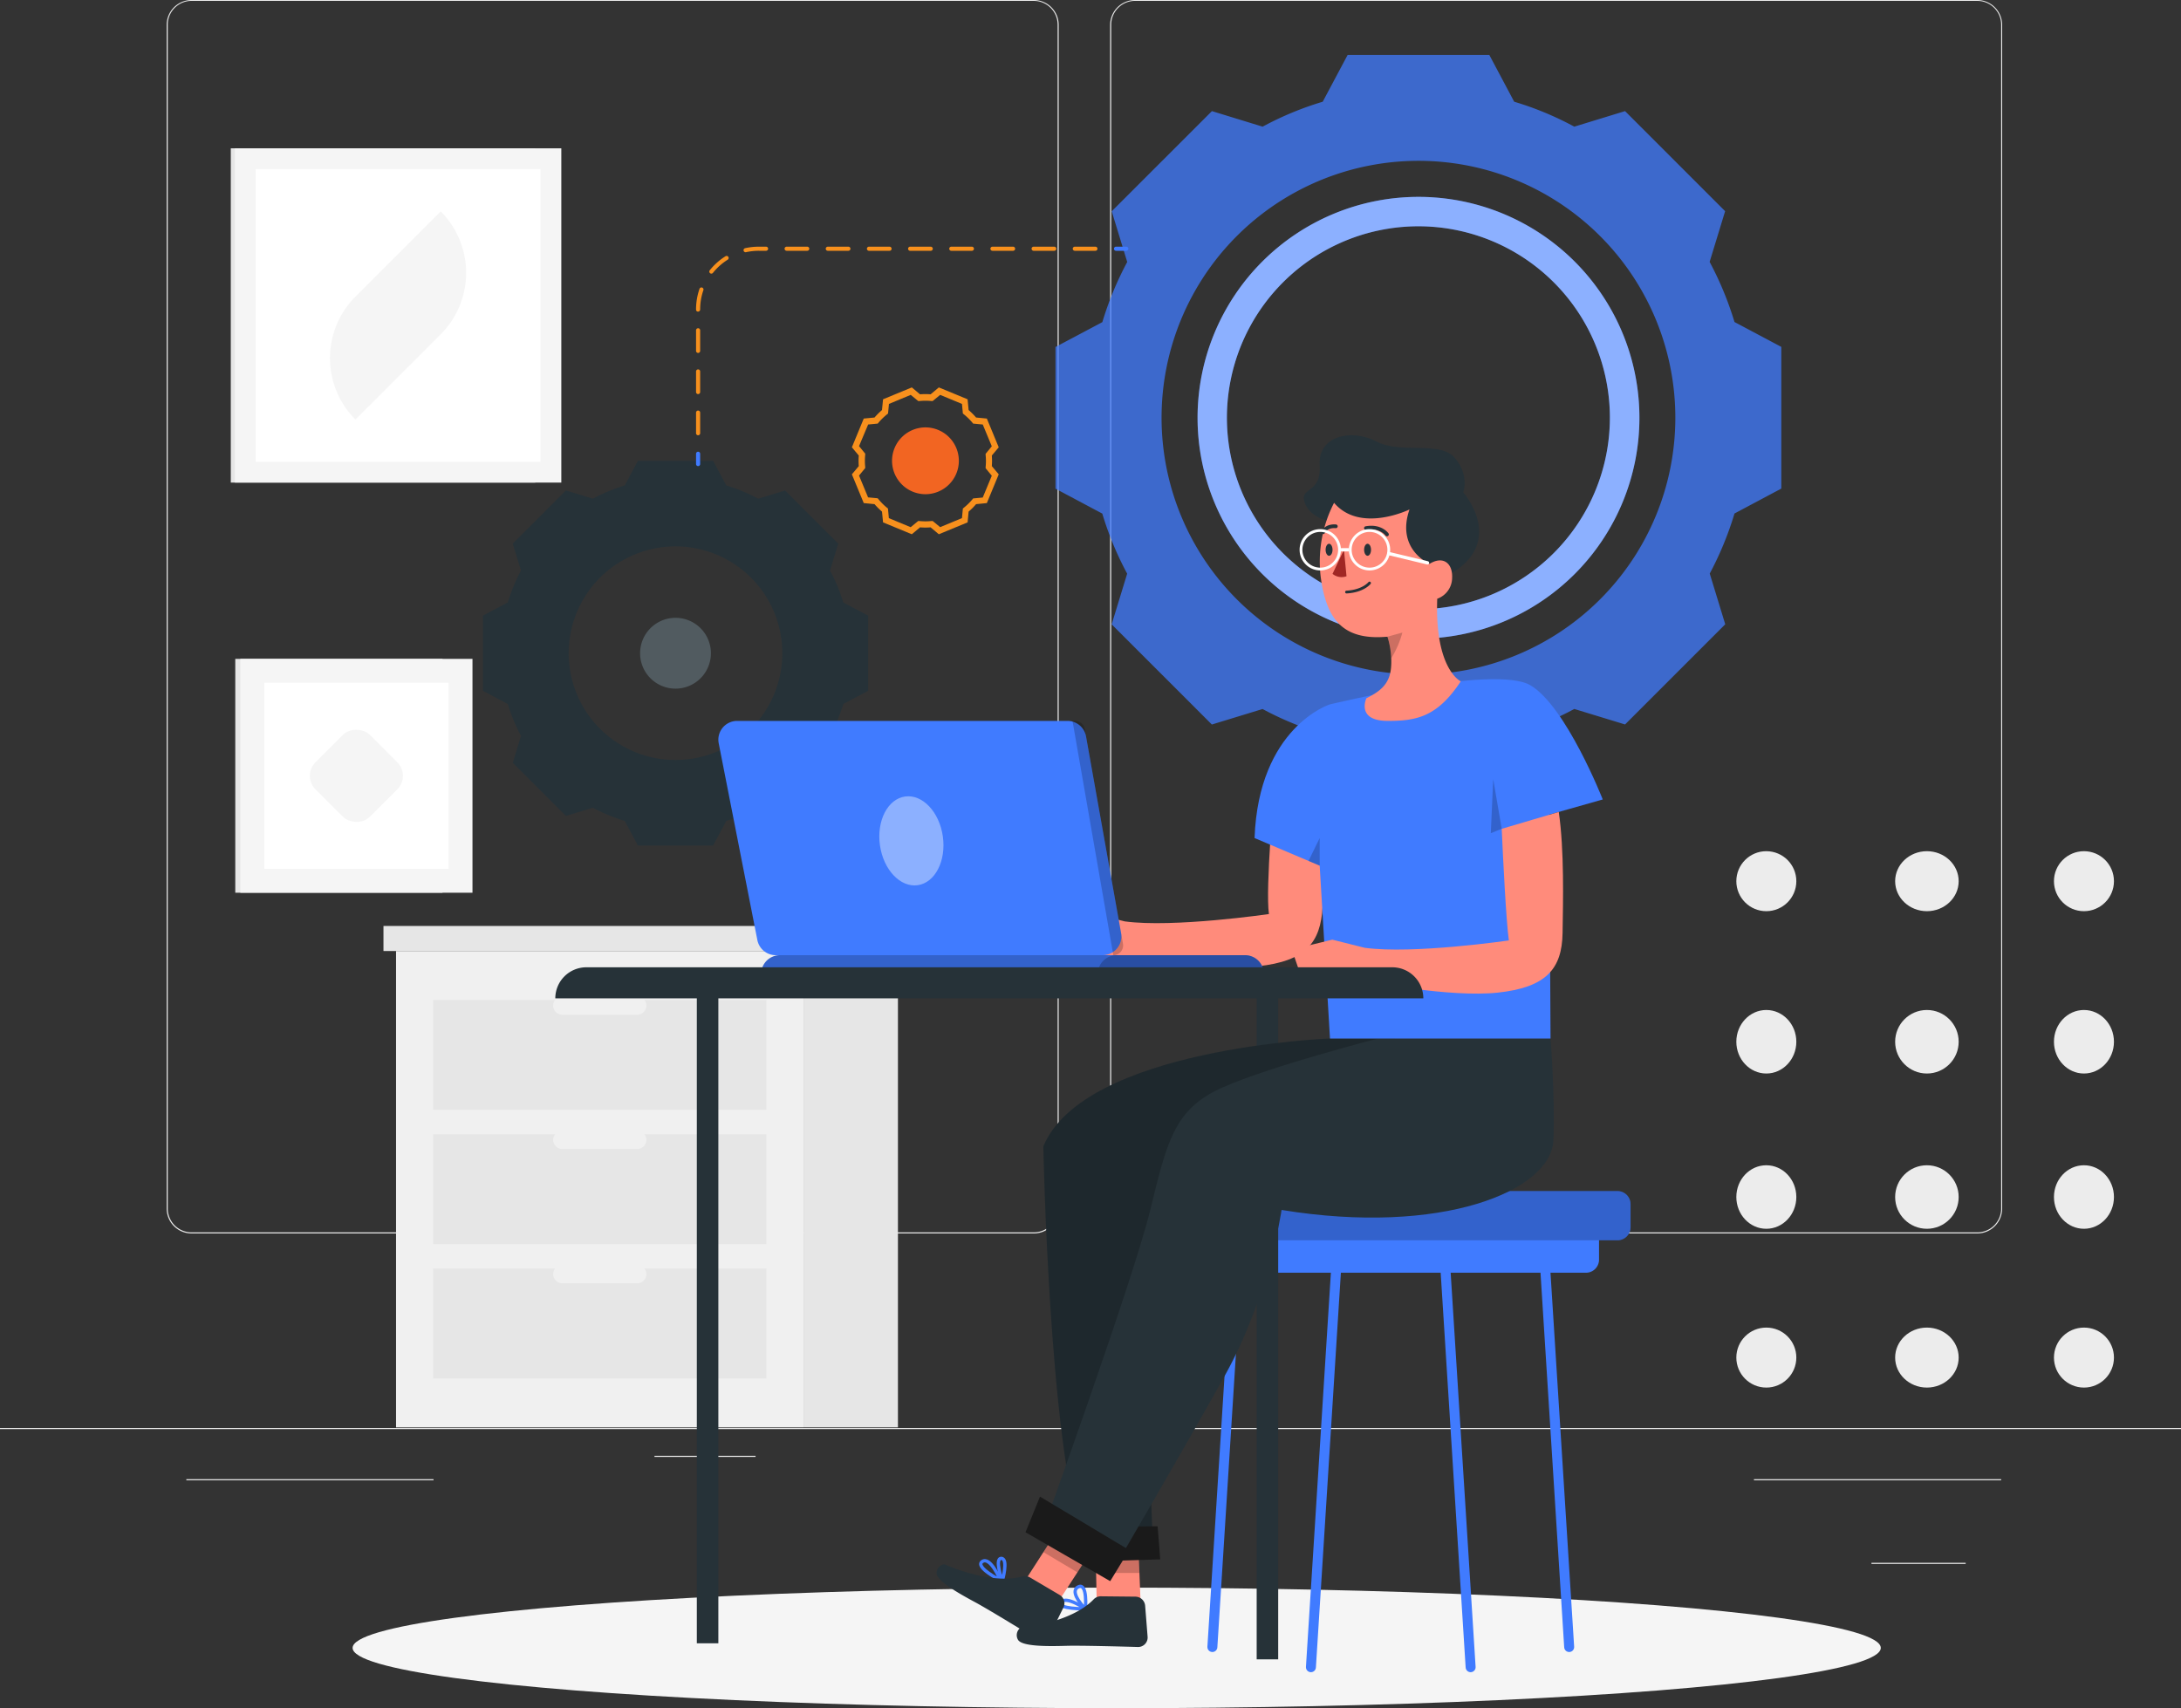<svg xmlns="http://www.w3.org/2000/svg" width="618" height="484.074" viewBox="0 0 618 484.074"><rect x="0" y="0" width="618" height="484.074" fill="#333333" stroke="none"/><g transform="translate(-993 -2155.786)"><g transform="translate(1485.22 2396.831)"><circle cx="8.5" cy="8.5" r="8.5" transform="translate(-0.219 0.169)" fill="#ececec"/><ellipse cx="9" cy="8.5" rx="9" ry="8.5" transform="translate(44.781 0.169)" fill="#ececec"/><circle cx="8.5" cy="8.5" r="8.5" transform="translate(89.781 0.169)" fill="#ececec"/><ellipse cx="8.5" cy="9" rx="8.5" ry="9" transform="translate(-0.219 45.169)" fill="#ececec"/><circle cx="9" cy="9" r="9" transform="translate(44.781 45.169)" fill="#ececec"/><ellipse cx="8.5" cy="9" rx="8.5" ry="9" transform="translate(89.781 45.169)" fill="#ececec"/><ellipse cx="8.5" cy="9" rx="8.5" ry="9" transform="translate(-0.219 89.169)" fill="#ececec"/><circle cx="9" cy="9" r="9" transform="translate(44.781 89.169)" fill="#ececec"/><ellipse cx="8.5" cy="9" rx="8.5" ry="9" transform="translate(89.781 89.169)" fill="#ececec"/><circle cx="8.5" cy="8.5" r="8.5" transform="translate(-0.219 135.169)" fill="#ececec"/><ellipse cx="9" cy="8.5" rx="9" ry="8.5" transform="translate(44.781 135.169)" fill="#ececec"/><circle cx="8.5" cy="8.5" r="8.5" transform="translate(89.781 135.169)" fill="#ececec"/></g><g transform="translate(993 2100.786)"><g transform="translate(0 55)"><rect width="618" height="0.309" transform="translate(0 404.666)" fill="#ebebeb"/><rect width="28.65" height="0.309" transform="translate(185.449 412.552)" fill="#ebebeb"/><rect width="70.044" height="0.309" transform="translate(496.996 419.177)" fill="#ebebeb"/><rect width="70.044" height="0.309" transform="translate(52.802 419.177)" fill="#ebebeb"/><path d="M283.914,404.541H45.255a7.057,7.057,0,0,1-7.045-7.058V62a7.057,7.057,0,0,1,7.045-7H283.914a7.058,7.058,0,0,1,7.058,7.058h0V397.483A7.058,7.058,0,0,1,283.914,404.541ZM45.255,55.247A6.748,6.748,0,0,0,38.519,62V397.483a6.747,6.747,0,0,0,6.736,6.749H283.914a6.761,6.761,0,0,0,6.749-6.749V62a6.762,6.762,0,0,0-6.749-6.749Z" transform="translate(9.018 -55)" fill="#ebebeb"/><path d="M500.229,404.541H261.558a7.069,7.069,0,0,1-7.058-7.058V62a7.069,7.069,0,0,1,7.058-7H500.229a7.058,7.058,0,0,1,7.033,7V397.483A7.057,7.057,0,0,1,500.229,404.541ZM261.558,55.247A6.761,6.761,0,0,0,254.809,62V397.483a6.76,6.76,0,0,0,6.749,6.749H500.229a6.761,6.761,0,0,0,6.749-6.749V62a6.762,6.762,0,0,0-6.749-6.749Z" transform="translate(60.062 -55)" fill="#ebebeb"/><rect width="26.698" height="0.309" transform="translate(530.289 442.873)" fill="#ebebeb"/><g transform="translate(65.394 42.034)"><rect width="86.276" height="94.722" fill="#e6e6e6"/><rect width="92.508" height="94.722" transform="translate(1.15)" fill="#f5f5f5"/><rect width="80.709" height="82.923" transform="translate(7.049 5.899)" fill="#fff"/><path d="M82.862,162.448h0a24.608,24.608,0,0,1-.015-34.8l.015-.015,24.166-24.166h0a24.627,24.627,0,0,1,0,34.814Z" transform="translate(-47.541 -85.596)" fill="#f5f5f5"/></g><g transform="translate(66.667 186.71)"><rect width="58.722" height="66.274" fill="#e6e6e6"/><rect width="65.78" height="66.274" transform="translate(1.434)" fill="#f5f5f5"/><rect width="52.209" height="52.715" transform="translate(8.232 6.786)" fill="#fff"/><rect width="21.815" height="21.815" rx="5.4" transform="translate(18.893 33.143) rotate(-45)" fill="#f5f5f5"/></g><g transform="translate(108.658 262.401)"><rect width="26.756" height="134.987" transform="translate(119.023 7.1)" fill="#e6e6e6"/><rect width="115.458" height="134.987" transform="translate(3.565 7.11)" fill="#f0f0f0"/><rect width="94.421" height="31.115" transform="translate(14.083 59.037)" fill="#e6e6e6"/><rect width="94.421" height="31.115" transform="translate(14.083 97.095)" fill="#e6e6e6"/><path d="M129.421,319.435h21.2a2.615,2.615,0,0,0,2.605-2.6h0a2.615,2.615,0,0,0-2.605-2.615h-21.2a2.615,2.615,0,0,0-2.605,2.615h0A2.615,2.615,0,0,0,129.421,319.435Z" transform="translate(-78.729 -256.226)" fill="#f0f0f0"/><rect width="94.421" height="31.115" transform="translate(14.083 20.988)" fill="#e6e6e6"/><path d="M129.421,288.652h21.2a2.617,2.617,0,0,0,2.605-2.615h0a2.617,2.617,0,0,0-2.605-2.605h-21.2a2.617,2.617,0,0,0-2.605,2.605h0A2.617,2.617,0,0,0,129.421,288.652Z" transform="translate(-78.729 -263.491)" fill="#f0f0f0"/><path d="M129.421,350.227h21.2a2.615,2.615,0,0,0,2.605-2.615h0a2.615,2.615,0,0,0-2.605-2.6h-21.2a2.615,2.615,0,0,0-2.605,2.6h0A2.615,2.615,0,0,0,129.421,350.227Z" transform="translate(-78.729 -248.96)" fill="#f0f0f0"/><rect width="119.023" height="7.1" fill="#e6e6e6"/><rect width="30.498" height="7.1" transform="translate(119.023 0.01)" fill="#e0e0e0"/></g></g><g transform="translate(99.912 504.9)"><ellipse cx="216.51" cy="17.087" rx="216.51" ry="17.087" fill="#f5f5f5"/></g><g transform="translate(136.847 70.564)"><g transform="translate(162.229)"><path d="M434.379,143.283a93.894,93.894,0,0,0-7.048-17.042h0l4.392-14.371L403.365,83.513,388.98,87.919h0a89.263,89.263,0,0,0-17.027-7.063h0L364.9,67.592H324.756l-7.063,13.265a90.157,90.157,0,0,0-17.026,7.063h0L286.3,83.513,257.908,111.9l4.392,14.371h0a91.76,91.76,0,0,0-7.048,17.042l-13.281,7.048v40.149l13.266,7.063h0a91.09,91.09,0,0,0,7.046,17.026h0l-4.391,14.356,28.388,28.388,14.371-4.391a89.928,89.928,0,0,0,17.042,7.032l7.063,13.281H364.9L371.952,260h0a91.278,91.278,0,0,0,17.027-7.062l14.386,4.39,28.388-28.388-4.392-14.37h0a93.37,93.37,0,0,0,7.017-17.027h0l13.265-7.062V150.331Zm-89.556,99.9a72.79,72.79,0,1,1,72.789-72.79,72.791,72.791,0,0,1-72.789,72.79Z" transform="translate(-241.971 -67.592)" fill="#407bff" opacity="0.75"/><path d="M337.134,100.137a62.6,62.6,0,1,0,62.611,62.6A62.6,62.6,0,0,0,337.134,100.137Zm0,116.854a54.259,54.259,0,1,1,54.243-54.274v.016A54.32,54.32,0,0,1,337.134,216.991Z" transform="translate(-234.282 -59.911)" fill="#407bff"/><path d="M337.134,100.137a62.6,62.6,0,1,0,62.611,62.6A62.6,62.6,0,0,0,337.134,100.137Zm0,116.854a54.259,54.259,0,1,1,54.243-54.274v.016A54.32,54.32,0,0,1,337.134,216.991Z" transform="translate(-234.282 -59.911)" fill="#fff" opacity="0.4"/></g><g transform="translate(0 115.025)"><path d="M212.81,200.781a49.264,49.264,0,0,0-3.749-9.034l2.329-7.625-15.052-15.063-7.625,2.329a49.264,49.264,0,0,0-9.034-3.749l-3.749-6.985h-21.3l-3.736,6.985a48.851,48.851,0,0,0-9.034,3.749l-7.625-2.329L119.17,184.122l2.327,7.625a50.151,50.151,0,0,0-3.736,9.034l-7.043,3.749v21.3l7.043,3.738A49.711,49.711,0,0,0,121.5,238.6l-2.327,7.625,15.063,15.064,7.625-2.329a49.634,49.634,0,0,0,9.034,3.736l3.736,6.985h21.3l3.749-6.985a50.061,50.061,0,0,0,9.034-3.736l7.625,2.329L211.4,246.227l-2.329-7.625a48.839,48.839,0,0,0,3.749-9.033l7.043-3.738v-21.3Zm-47.53,44.655a30.267,30.267,0,1,1,30.266-30.267,30.268,30.268,0,0,1-30.266,30.267Z" transform="translate(-110.718 -160.654)" fill="#263238"/><path d="M156.778,196.651a10.034,10.034,0,1,0,10.034,10.035h0A10.034,10.034,0,0,0,156.778,196.651Z" transform="translate(-102.216 -152.159)" fill="#263238"/><path d="M156.778,196.651a10.034,10.034,0,1,0,10.034,10.035h0A10.034,10.034,0,0,0,156.778,196.651Z" transform="translate(-102.216 -152.159)" fill="#fff" opacity="0.2"/></g><g transform="translate(104.536 94.217)"><path d="M212.279,185.435l-8.149-3.364-.3-3.06a19.161,19.161,0,0,1-2.119-2.107l-3.05-.3-3.364-8.149,1.957-2.329a18.446,18.446,0,0,1,0-3l-1.957-2.329,3.364-8.149,3.05-.292a20.286,20.286,0,0,1,2.119-2.119l.3-3.049,8.149-3.364,2.327,1.955a18.465,18.465,0,0,1,3,0l2.329-1.955,8.149,3.364.29,3.049a20.287,20.287,0,0,1,2.118,2.119l3.05.292,3.364,8.149-1.955,2.329a18.733,18.733,0,0,1,0,3l1.955,2.329-3.364,8.149-3.05.3a18.144,18.144,0,0,1-2.118,2.119l-.29,3.049-8.149,3.364-2.329-1.955a18.307,18.307,0,0,1-2.991,0Zm5.913-3.76,2.118,1.746,6.181-2.561.257-2.724.29-.232a17.778,17.778,0,0,0,2.387-2.329l.221-.29,2.735-.257,2.561-6.181-1.746-2.118v-.361a16.22,16.22,0,0,0,0-3.376v-.361l1.746-2.118-2.561-6.181-2.724-.257-.232-.29a17.782,17.782,0,0,0-2.387-2.329l-.29-.232-.257-2.724-6.181-2.561-2.118,1.746h-.361a16.389,16.389,0,0,0-3.376,0h-.361l-2.118-1.746L205.8,148.5l-.257,2.724-.279.232a17.292,17.292,0,0,0-2.4,2.329l-.232.29-2.724.257-2.584,6.134,1.746,2.119v.361a16.4,16.4,0,0,0,0,3.377v.36l-1.746,2.12,2.561,6.181,2.724.256.232.279a16.5,16.5,0,0,0,2.387,2.387l.292.232.256,2.735,6.181,2.561,2.118-1.745h.361a16.389,16.389,0,0,0,3.376,0Z" transform="translate(-195.294 -143.819)" fill="#f7901d"/><path d="M217.591,171.2a9.464,9.464,0,1,1,5.121-12.366v0a9.454,9.454,0,0,1-5.1,12.356Z" transform="translate(-193.121 -141.655)" fill="#f26522"/></g><g transform="translate(60.382 54.342)"><path d="M160.153,162.642a.582.582,0,0,1-.582-.582v-2.911a.582.582,0,1,1,1.164,0v2.911A.582.582,0,0,1,160.153,162.642Z" transform="translate(-159.571 -100.464)" fill="#407bff"/><path d="M160.153,164.993a.581.581,0,0,1-.582-.582v-5.831a.582.582,0,0,1,1.164,0v5.831A.582.582,0,0,1,160.153,164.993Zm0-11.664a.582.582,0,0,1-.582-.582v-5.833a.582.582,0,0,1,1.164,0v5.833A.582.582,0,0,1,160.153,153.329Zm0-11.664a.582.582,0,0,1-.582-.582V135.25a.582.582,0,1,1,1.164,0v5.833A.582.582,0,0,1,160.153,141.664Zm0-11.706a.548.548,0,0,1-.582-.541v-.08a17.742,17.742,0,0,1,.98-5.836.582.582,0,1,1,1.1.382,16.594,16.594,0,0,0-.915,5.454A.617.617,0,0,1,160.153,129.958Zm3.754-10.766a.577.577,0,0,1-.363-.127.583.583,0,0,1-.091-.818,17.8,17.8,0,0,1,4.478-3.991.582.582,0,0,1,.618.986,16.653,16.653,0,0,0-4.186,3.731A.582.582,0,0,1,163.907,119.193Zm9.7-6.063a.582.582,0,0,1-.126-1.149,17.847,17.847,0,0,1,3.866-.423h2.062a.582.582,0,0,1,0,1.164h-2.062a16.689,16.689,0,0,0-3.614.394A.554.554,0,0,1,173.608,113.13Zm99.119-.408H266.9a.582.582,0,0,1,0-1.164h5.831a.582.582,0,0,1,0,1.164Zm-11.664,0H255.23a.582.582,0,0,1,0-1.164h5.833a.582.582,0,0,1,0,1.164Zm-11.665,0h-5.831a.582.582,0,0,1,0-1.164H249.4a.582.582,0,0,1,0,1.164Zm-11.664,0H231.9a.582.582,0,0,1,0-1.164h5.833a.582.582,0,0,1,0,1.164Zm-11.664,0h-5.833a.582.582,0,0,1,0-1.164h5.833a.582.582,0,0,1,0,1.164Zm-11.665,0h-5.833a.582.582,0,0,1,0-1.164H214.4a.582.582,0,0,1,0,1.164Zm-11.665,0h-5.831a.582.582,0,0,1,0-1.164h5.831a.582.582,0,0,1,0,1.164Zm-11.664,0h-5.833a.582.582,0,0,1,0-1.164h5.833a.582.582,0,0,1,0,1.164Z" transform="translate(-159.571 -111.558)" fill="#f7901d"/><path d="M258.876,112.722h-2.911a.582.582,0,0,1,0-1.164h2.911a.582.582,0,0,1,0,1.164Z" transform="translate(-136.959 -111.558)" fill="#407bff"/></g></g><g transform="translate(157.347 178.341)"><rect width="6.098" height="190.43" transform="translate(46.203 342.338) rotate(180)" fill="#263238"/><g transform="translate(186.188 214.186)"><path d="M3.708,0H105.214a0,0,0,0,1,0,0V13.95a0,0,0,0,1,0,0H3.708A3.708,3.708,0,0,1,0,10.242V3.708A3.708,3.708,0,0,1,3.708,0Z" transform="translate(109.561 23.144) rotate(180)" fill="#407bff"/><g transform="translate(0 13.95)"><line x1="7.292" y1="115.262" transform="translate(93.808)" stroke-width="2.826" stroke="#407bff" stroke-linecap="round" stroke-linejoin="round" fill="none"/><line x1="7.292" y1="115.262" transform="translate(65.885 5.715)" stroke-width="2.826" stroke="#407bff" stroke-linecap="round" stroke-linejoin="round" fill="none"/><line y1="115.262" x2="7.292" fill="none" stroke="#407bff" stroke-linecap="round" stroke-linejoin="round" stroke-width="2.826"/><line y1="115.262" x2="7.292" transform="translate(27.924 5.715)" stroke-width="2.826" stroke="#407bff" stroke-linecap="round" stroke-linejoin="round" fill="none"/></g><g transform="translate(13.278)"><path d="M3.708,0H105.214a0,0,0,0,1,0,0V13.95a0,0,0,0,1,0,0H3.708A3.708,3.708,0,0,1,0,10.242V3.708A3.708,3.708,0,0,1,3.708,0Z" transform="translate(105.214 13.95) rotate(180)" fill="#407bff"/><path d="M3.708,0H105.214a0,0,0,0,1,0,0V13.95a0,0,0,0,1,0,0H3.708A3.708,3.708,0,0,1,0,10.242V3.708A3.708,3.708,0,0,1,3.708,0Z" transform="translate(105.214 13.95) rotate(180)" opacity="0.2"/></g></g><rect width="6.098" height="190.429" transform="translate(204.838 346.888) rotate(180)" fill="#263238"/><g transform="translate(108.035 170.95)"><g transform="translate(22.705)"><g transform="translate(7.549)"><path d="M320.409,293.1s-69.65,2.617-81.223,30.585c0,0,1.607,83.262,10.93,110.587l19.932-2.251-3.188-80.973L338.909,293.1Z" transform="translate(-239.187 -293.099)" fill="#263238"/><path d="M320.409,293.1s-69.65,2.617-81.223,30.585c0,0,1.607,83.262,10.93,110.587l19.932-2.251-3.188-80.973L338.909,293.1Z" transform="translate(-239.187 -293.099)" opacity="0.2"/></g><g transform="translate(0 138.236)"><g transform="translate(22.376 6.729)"><path d="M263.916,425.172H251.478l-.168-8.289-.126-6.5,12.154.737.242,5.761Z" transform="translate(-251.183 -410.385)" fill="#ff8b7b"/><path d="M263.579,416.883h-12.27l-.126-6.5,12.154.737Z" transform="translate(-251.183 -410.385)" opacity="0.2"/></g><path d="M272,414.309l-26.641.805-4.863-9.889,30.772-.284Z" transform="translate(-231.329 -404.941)" fill="#1a1a1a"/><g transform="translate(12.454 17.01)"><path d="M249.4,425.086s.635-7.3-1.9-6.286C244.941,419.823,247.792,423.551,249.4,425.086Z" transform="translate(-242.372 -418.703)" fill="none" stroke="#407bff" stroke-miterlimit="10" stroke-width="0.942"/><path d="M250.184,424.331s-5.482-3.825-6.871-1.876S250.184,424.331,250.184,424.331Z" transform="translate(-243.156 -417.948)" fill="none" stroke="#407bff" stroke-miterlimit="10" stroke-width="0.942"/></g><path d="M256.9,420.99l9.837.1a2.8,2.8,0,0,1,2.741,2.584l.693,8.746a2.692,2.692,0,0,1-2.754,2.934c-5.353-.154-16.368-.445-20.27-.331-5.232.151-12.654.234-13.717-1.75a2.585,2.585,0,0,1,.629-3.289s14.244-1.321,20.8-8.1A2.8,2.8,0,0,1,256.9,420.99Z" transform="translate(-233.08 -401.153)" fill="#263238"/></g></g><path d="M382.9,293.1s1.314,16.234.821,28.778c-.569,14.459-31.7,27.2-77.029,19.809,0,0-3.536,24.432-16.073,46.935s-32.148,55.938-32.148,55.938L239.187,432.02s25.4-70.4,30.219-90.013,6.751-28.932,20.574-35.041S334.022,293.1,334.022,293.1Z" transform="translate(-208.934 -293.099)" fill="#263238"/><g transform="translate(0 129.827)"><g transform="translate(25.209 12.681)"><path d="M252.083,413.663,249.8,417.18l-5.034,7.752-9.658-5.635,5.066-7.857,1.959-3.044Z" transform="translate(-235.106 -408.397)" fill="#ff8b7b"/><path d="M251.116,413.663l-2.285,3.518-9.626-5.74,1.959-3.044Z" transform="translate(-234.139 -408.397)" opacity="0.2"/></g><path d="M264.479,413.276,239.2,398.137l-4.1,10.1,24,13.853Z" transform="translate(-209.897 -398.137)" fill="#1a1a1a"/><g transform="translate(12.526 17.506)"><path d="M229.974,418.748s1.842-6.331-.23-6.446S229.974,418.748,229.974,418.748Z" transform="translate(-223.893 -412.301)" fill="none" stroke="#407bff" stroke-miterlimit="10" stroke-width="0.942"/><path d="M230.434,418.393s-2.846-6.873-5.148-5.336S230.434,418.393,230.434,418.393Z" transform="translate(-224.845 -412.175)" fill="none" stroke="#407bff" stroke-miterlimit="10" stroke-width="0.942"/></g><path d="M241.171,417.374l8.431,4.975a2.721,2.721,0,0,1,1.057,3.55l-3.83,7.746a2.718,2.718,0,0,1-3.861,1.115c-4.537-2.79-13.89-8.507-17.311-10.35-4.589-2.471-11.033-6.09-10.945-8.3a2.563,2.563,0,0,1,2.207-2.471s12.953,5.958,22.04,3.483A2.851,2.851,0,0,1,241.171,417.374Z" transform="translate(-214.71 -394.478)" fill="#263238"/></g></g><g transform="translate(140.719)"><path d="M304.193,236.365s-2.589,28.349-1.547,35.645c0,0-27.1,3.96-40.856,2.084l-9.171-2.293-11.465,2.8,3.127,9.085h9.171s6.671,1.876,9.589,0c0,0,22.93,4.586,36.479,3.127s17.745-6.611,18.343-16.885c.575-9.872,7.092-31.911,1.88-36.914Z" transform="translate(-241.153 -136.33)" fill="#ff8b7b"/><path d="M386.276,244.805s-10.391-26.4-20.505-32.361-56.921,5.446-56.921,5.446-20.09,6.467-21.241,37.848l18.455,7.824,2.918,48.979h62.495l-.336-63.449Z" transform="translate(-230.189 -141.591)" fill="#407bff"/><path d="M307.039,179.346s-6.19-.771-7.866-5.412,4.767-2.3,4.227-10.674,9.083-10.389,16.084-6.7,18.06-.335,22.25,4.692,2.346,9.719,2.346,9.719,12.009,13.577-3.211,22.875S307.039,179.346,307.039,179.346Z" transform="translate(-227.526 -154.79)" fill="#263238"/><path d="M342.517,220.867c-6.677,10.175-12.68,11.228-20.738,11.217-9.025-.032-6-6.425-6-6.425,3.781-1.885,6.541-3.917,6.972-8.573a19.811,19.811,0,0,0,.063-2.717,24.009,24.009,0,0,0-1.074-6.15c-12.8,1.158-17.3-5.087-18.9-16.862a36.289,36.289,0,0,1,3.781-21.075c7.415,8.72,21.369,1.885,21.369,1.885-3.918,11.343,5.677,15.409,5.677,15.409,3.77-2.329,6.677-.3,6.393,4.212a6.319,6.319,0,0,1-4.212,5.677C335.114,217.518,342.517,220.867,342.517,220.867Z" transform="translate(-226.666 -151.134)" fill="#ff8b7b"/><g transform="translate(83.083 41.482)"><path d="M308.766,191.7a.395.395,0,0,1-.021-.789c4.467-.241,6.213-2.385,6.232-2.406a.394.394,0,0,1,.622.486c-.077.1-1.957,2.447-6.81,2.709Z" transform="translate(-308.372 -188.352)" fill="#263238"/></g><path d="M309.448,188.551l-.724-7.5-3.24,6.819A4.048,4.048,0,0,0,309.448,188.551Z" transform="translate(-225.971 -148.593)" fill="#a02724"/><path d="M312.726,181.376c0,.941.439,1.7.98,1.7s.98-.764.98-1.7-.439-1.706-.98-1.706S312.726,180.434,312.726,181.376Z" transform="translate(-224.262 -148.919)" fill="#263238"/><path d="M303.9,181.376c0,.941.439,1.7.98,1.7s.98-.764.98-1.7-.439-1.706-.98-1.706S303.9,180.434,303.9,181.376Z" transform="translate(-226.345 -148.919)" fill="#263238"/><g transform="translate(88.448 25.647)"><path d="M319.208,178.529a.526.526,0,0,1-.43-.221c-.067-.094-1.677-2.269-5.443-1.577a.526.526,0,1,1-.189-1.036c4.451-.819,6.414,1.89,6.493,2.006a.525.525,0,0,1-.43.828Z" transform="translate(-312.713 -175.54)" fill="#263238"/></g><g transform="translate(76.343 25.257)"><path d="M303.447,177.963a.52.52,0,0,1-.24-.058.526.526,0,0,1-.23-.708c1.179-2.311,4-1.96,4.12-1.943a.526.526,0,0,1-.138,1.043c-.09-.01-2.206-.263-3.043,1.378A.526.526,0,0,1,303.447,177.963Z" transform="translate(-302.919 -175.225)" fill="#263238"/></g><g transform="translate(70.187 26.605)"><path d="M303.789,188.019a5.852,5.852,0,1,1,5.852-5.851A5.857,5.857,0,0,1,303.789,188.019Zm0-10.913a5.061,5.061,0,1,0,5.063,5.061A5.067,5.067,0,0,0,303.789,177.106Z" transform="translate(-297.939 -176.315)" fill="#fff"/></g><g transform="translate(84.147 26.605)"><path d="M315.084,188.019a5.852,5.852,0,1,1,5.852-5.851A5.858,5.858,0,0,1,315.084,188.019Zm0-10.913a5.061,5.061,0,1,0,5.063,5.061A5.067,5.067,0,0,0,315.084,177.106Z" transform="translate(-309.233 -176.315)" fill="#fff"/></g><line x2="2.257" transform="translate(81.89 32.457)" fill="none" stroke="#fff" stroke-miterlimit="10" stroke-width="0.942"/><line x2="10.956" y2="2.632" transform="translate(95.47 33.527)" stroke-width="0.942" stroke="#fff" stroke-linecap="round" stroke-linejoin="round" fill="none"/><path d="M322.307,200.037a28.084,28.084,0,0,1-3.16,7.31,24.009,24.009,0,0,0-1.074-6.15Z" transform="translate(-223 -144.112)" opacity="0.2"/><path d="M303.144,254.966v-7.824l-3.161,6.484Z" transform="translate(-227.269 -132.995)" opacity="0.2"/><path d="M344.863,247.712l-2.411-14.085-.681,15.324Z" transform="translate(-217.407 -136.185)" opacity="0.2"/><path d="M372.869,275.474c-.158,10.29-4.792,15.429-18.347,16.883s-36.472-3.128-36.472-3.128c-2.917,1.885-9.594,0-9.594,0h-9.174l-3.117-9.078,11.459-2.8,9.172,2.3c13.755,1.875,40.854-2.085,40.854-2.085-.779-5.467-1.656-23.294-2.025-31.624l16.163-4.781C373.379,252.023,373.006,266.595,372.869,275.474Z" transform="translate(-228.17 -134.408)" fill="#ff8b7b"/></g><g transform="translate(46.203 80.952)"><path d="M164.785,226.627l10.95,55.756a5.318,5.318,0,0,0,5.217,4.293h92.615a5.317,5.317,0,0,0,5.234-6.25l-9.937-55.756a5.318,5.318,0,0,0-5.234-4.384H170A5.317,5.317,0,0,0,164.785,226.627Z" transform="translate(-164.684 -220.285)" fill="#407bff"/><path d="M245.874,220.285l11.57,66.39h0a2.773,2.773,0,0,0,2.729-3.261L249.33,222.572a2.774,2.774,0,0,0-2.73-2.287Z" transform="translate(-145.523 -220.285)" opacity="0.2"/><path d="M174.5,279.322H316.936A5.33,5.33,0,0,0,311.611,274H179.847A5.335,5.335,0,0,0,174.5,279.322Z" transform="translate(-162.366 -207.609)" fill="#407bff"/><path d="M251.673,279.322h47.051A5.33,5.33,0,0,0,293.4,274H257.016A5.335,5.335,0,0,0,251.673,279.322Z" transform="translate(-144.155 -207.609)" opacity="0.2"/><path d="M201.766,251.475c.995,6.94,5.792,11.993,10.712,11.287s8.1-6.906,7.106-13.844-5.793-11.993-10.714-11.286S200.77,244.536,201.766,251.475Z" transform="translate(-155.976 -216.207)" fill="#fff" opacity="0.4"/><path d="M174.5,279.322H316.936A5.33,5.33,0,0,0,311.611,274H179.847A5.335,5.335,0,0,0,174.5,279.322Z" transform="translate(-162.366 -207.609)" opacity="0.2"/></g><path d="M127.3,285.574H373.264a8.8,8.8,0,0,0-8.8-8.8H136.107a8.8,8.8,0,0,0-8.8,8.8Z" transform="translate(-127.303 -126.003)" fill="#263238"/></g></g></g></svg>